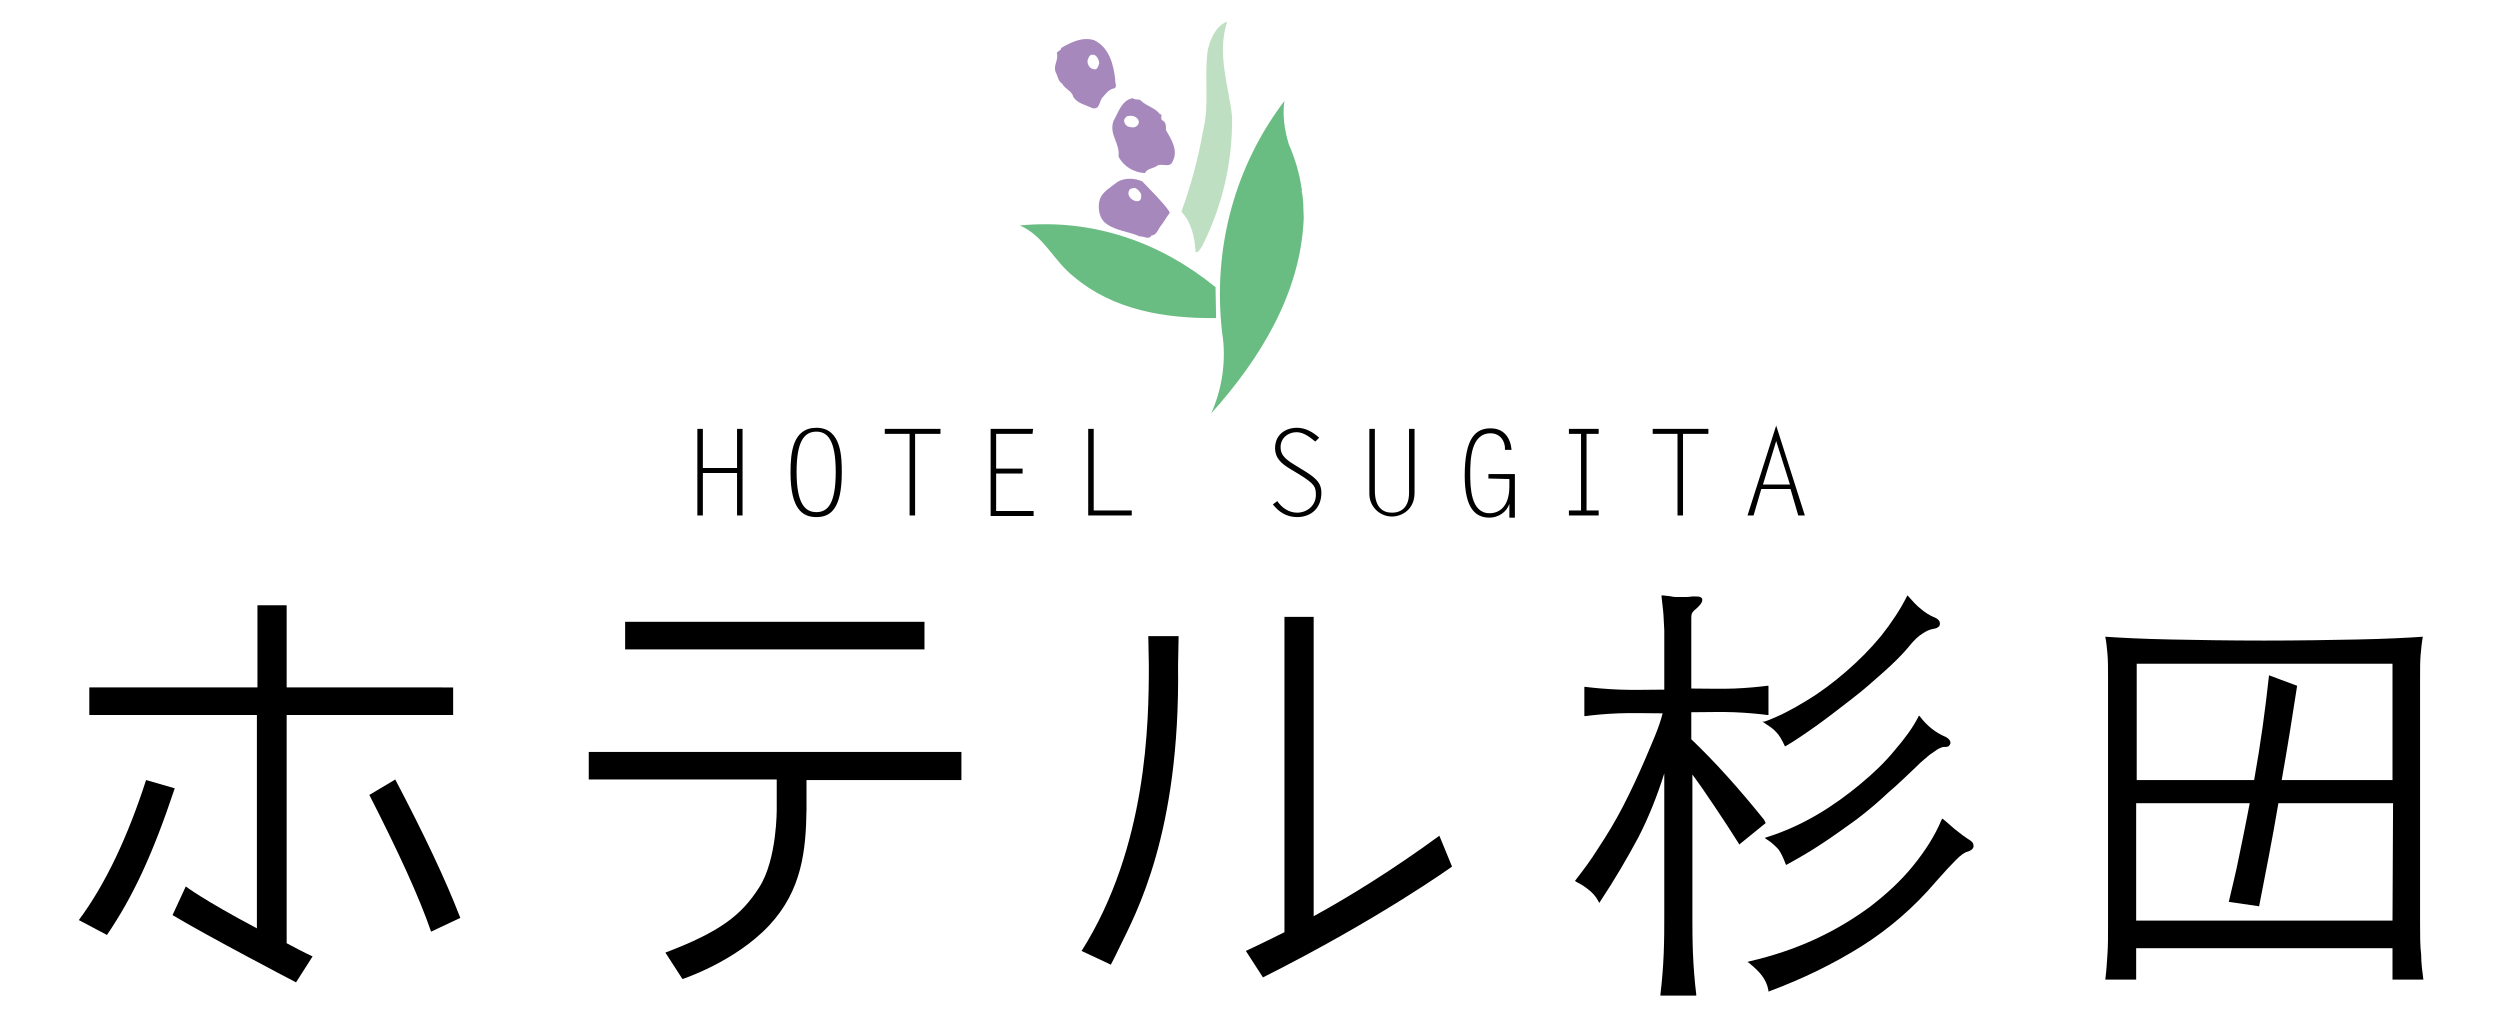<svg version="1.1" id="logo_02" xmlns="http://www.w3.org/2000/svg" x="0" y="0" viewBox="0 0 453.5 184.3" style="enable-background:new 0 0 453.5 184.3" xml:space="preserve"><style>.st0{fill:#69bd83}.st1{fill:#a688bd}</style><path d="M127.5 84.9h6.2v-7.1h1v15.7h-1v-7.7h-6.2v7.7h-1V77.8h1v7.1zM143.4 85.7c0-3.6.4-8.1 4.7-8.1 4.6 0 4.6 5.5 4.6 8.1 0 6.7-2.1 8.1-4.6 8.1-2.5 0-4.7-1.4-4.7-8.1zm4.7 7.2c2.1 0 3.5-1.6 3.5-7.3 0-5.8-1.5-7.3-3.5-7.3-2.3 0-3.6 1.9-3.6 7.3 0 5.9 1.6 7.3 3.6 7.3zM170.5 78.7H166v14.8h-1V78.7h-4.5v-.9h10.1v.9h-.1zM187.3 78.7h-6.6V85h4.8v.9h-4.8v6.8h6.8v.9h-7.8V77.8h7.7l-.1.9zM198.4 92.6h6.9v.9h-7.9V77.8h1v14.8zM238.6 80.1c-1-.8-2.1-1.7-3.4-1.7-1.6 0-2.9 1.1-2.9 2.7 0 1.2.5 2 2.5 3.2l1.3.8c2.5 1.5 3.6 2.4 3.6 4.3 0 2.7-1.8 4.4-4.4 4.4-1.9 0-3.3-.9-4.4-2.3l.8-.6c.8 1.2 2.1 2.1 3.6 2.1 1.8 0 3.4-1.3 3.4-3.2 0-1.5-.2-2-3.1-3.8l-1.5-.9c-1.5-.9-2.8-1.9-2.8-3.8 0-2.4 1.8-3.7 4-3.7 1.5 0 2.9.8 4 1.8l-.7.7zM256.6 77.8v11.6c0 3.1-2.4 4.3-4.1 4.3-2.2 0-4.1-1.8-4.1-4.1V77.8h1V89c0 3 1.4 4 3.1 4 1.8 0 3.1-1.1 3.1-3.6V77.8h1zM270 86.8V86h4.8v7.9h-1v-2.5c-.5 1.5-2 2.5-3.6 2.5-2.5 0-4.5-1.6-4.5-7.6 0-6.9 2-8.6 4.7-8.6 2.4 0 3.6 1.7 3.8 3.9H273c.1-1.6-.9-3-2.6-3-3.6 0-3.7 4.8-3.7 7.4 0 2.4.1 7.1 3.5 7.1 1.7 0 3.6-1.1 3.6-4.9v-1.3l-3.8-.1zM290 78.7h-2.2v13.9h2.2v.9h-5.4v-.9h2.2V78.7h-2.2v-.9h5.4v.9zM309.8 78.7h-4.5v14.8h-1V78.7h-4.5v-.9h10.1v.9h-.1zM327.4 93.5h-1.2l-1.4-4.8h-5.3l-1.4 4.8H317l5.2-16.3 5.2 16.3zm-7.6-5.6h4.9l-2.5-7.9-2.4 7.9z"/><g><path class="st0" d="M194.8 50.2c7.1 6 16.4 7.6 25.8 7.5l-.1-5.6c-9.9-8.1-22.2-12.5-35.5-11.2 4.4 1.9 6.1 6.4 9.8 9.3z"/><path class="st1" d="M202.3 14.4c-.3-2.7-1.1-5.8-3.8-7.1-2.1-.7-4.3.4-6 1.4 0 .5-.6.5-.8.9.4 1.2-.7 2.3-.2 3.5.4.7.4 1.6 1.2 2.1.4.9 1.8 1.3 2 2.4.8 1.2 2.2 1.4 3.4 2 1.4.4 1.3-1.2 1.8-1.8.7-.8 1.2-1.6 2.3-1.8.5-.3 0-1.1.1-1.6zm-3.4-1.9c-.3.2-.8 0-1.1-.2-.4-.4-.6-.9-.5-1.4.1-.3.2-.6.5-.9.2-.1.6-.1.8 0 .5.3.8 1 .8 1.5-.2.5-.2.7-.5 1zM211.5 23.6c0-.5.1-1.5-.7-1.8-.4-.4.2-1.1-.4-1.1-.9-1.2-2.4-1.4-3.5-2.5-.4-.3-1.1 0-1.4-.4-2.1.4-2.6 2.6-3.5 4.1-.9 2.5 1.2 4 .9 6.5.9 1.8 2.8 2.9 4.8 3 .4-.9 1.6-.8 2.3-1.4 1-.4 2.3.6 2.8-.9.9-1.9-.3-3.8-1.3-5.5zM206 23c-.4.2-1 .1-1.5-.1-.3-.2-.6-.6-.6-1.1.1-.3.3-.5.5-.7.8-.2 1.5-.1 2 .5.4.6.1 1.1-.4 1.4zM212 38.2c-1.3-1.8-3-3.4-4.8-5.3-1.3-.6-3.2-.7-4.5.1-1.2 1-2.7 1.7-3.2 3.2-.4 1.4-.2 3.4 1.2 4.4 1.8 1.3 4.1 1.4 6.1 2.3.7-.1 1.6.7 2.1-.2.8 0 1.2-1 1.5-1.5.7-.9 1.2-1.8 1.8-2.6l-.2-.4zm-5.3-1.8c-.4.2-.9.1-1.3-.2-.5-.3-.9-1-.6-1.6.1-.4.7-.5 1.1-.5.5.2.8.6 1.1 1.1 0 .5.1.9-.3 1.2z"/><path d="M214.3 38.4c1.9 2 2.4 4.7 2.6 7.4.5 0 .9-.7 1.2-1.2 3.7-7.4 5.5-15.3 5.4-23.4-.6-5.7-2.8-11.3-.9-17.3-2.1.9-3 3.1-3.5 5.1-.7 4.8.3 9.9-.8 14.4-.9 5.2-2.3 10.4-4 15z" style="fill:#bedfc2"/><path class="st0" d="M219.7 75c9-10 16.3-22 16.8-35.5-.1-1.6 0-3.4-.4-4.9.2-.1 0-.3 0-.5-.4-2.7-1.2-5.4-2.3-7.9-.8-2.6-1.2-5.4-.8-7.9-8.9 11.7-13.1 26.6-11.3 42.1.8 4.9 0 10.2-2 14.6z"/></g><g><path d="M439 167.6v-44.5c0-1.7 0-3.2.1-4.3.1-1.1.2-2.2.4-3.3-2.8.2-6.8.4-11.8.5s-10.7.2-17 .2-11.9-.1-17-.2c-5-.1-8.9-.3-11.8-.5.2 1 .3 2.1.4 3.2s.1 2.6.1 4.4v44.5c0 2.5 0 3.9-.1 5.4s-.2 3.2-.4 4.7h5.6V172H434v5.7h5.6c-.2-1.5-.4-3-.4-4.5-.2-1.6-.2-3.5-.2-5.6zm-5-.6h-46.5v-21.3h20.6c-.4 2.2-.8 4-1.2 6.1l-1.2 5.8c-.2.8-.5 2.3-1.4 6l5.5.8c1.2-6.2 2.3-11.6 3.5-18.7h20.8L434 167zm0-25.5h-20.1c1.1-6.2 1.9-11.3 2.8-17.1l-5.1-1.9c-.7 6.4-1.5 12.3-2.7 19h-21.3v-21.1H434v21.1zM348.3 130l-.2-.2-.1.2c-1 2-2.5 4-4.3 6.1-1.8 2.2-3.8 4.1-6.2 6.1-2.4 2-5 3.9-7.9 5.6-2.9 1.7-6 3.1-9.2 4.1l-.3.1.3.2c1.1.7 1.8 1.4 2.3 2 .4.6.8 1.4 1.2 2.5l.1.2.2-.1c2-1.1 4.1-2.3 6.2-3.7 2.3-1.5 4.2-2.9 6.3-4.4 2-1.5 4-3.2 5.8-4.9 1.9-1.6 3.6-3.3 5.2-4.8.4-.4.8-.8 1.3-1.2s1-.9 1.5-1.2.8-.6 1.2-.8c.4-.2.7-.3.9-.3.3 0 .6 0 .8-.1.2-.1.3-.3.4-.5v-.2c0-.4-.3-.7-.8-1-1.9-.8-3.4-2-4.7-3.7zM319.7 130.9l.3.2c.9.6 1.7 1.1 2.2 1.7.5.5 1 1.3 1.5 2.4l.1.2.2-.1c1.7-1 3.6-2.3 5.7-3.8s4.1-3.1 6.2-4.7c2.1-1.6 4-3.3 5.8-4.9s3.3-3.1 4.4-4.4c1.1-1.4 2-2.2 2.7-2.6.6-.4 1.2-.7 1.8-.8.4-.1.7-.1.9-.3.2-.1.4-.3.4-.6v-.1c0-.5-.4-.9-1.2-1.2-.7-.3-1.5-.8-2.2-1.4-.8-.6-1.5-1.4-2.3-2.3l-.2-.2-.1.2c-1.2 2.4-2.8 4.8-4.7 7.2-1.9 2.3-4 4.4-6.3 6.4s-4.7 3.8-7.2 5.3c-2.6 1.6-5.1 2.9-7.6 3.8h-.4z"/><path d="M320 148.7c-4.5-5.6-8.9-10.5-13.2-14.6v-4.9c2.9 0 5.4-.1 7.8 0s4.4.3 6 .5h.2v-5.3h-.2c-1.6.2-3.6.4-6 .5s-4.9 0-7.8 0v-12.6c0-.4 0-.7.1-1 .1-.2.3-.5.7-.8.8-.7 1.2-1.2 1.2-1.7 0-.2-.1-.4-.4-.5-.2-.1-.5-.1-.9-.1h-.5c-.6.1-1.1.1-1.4.1h-1.2c-.4 0-.8 0-1.2-.1-.4-.1-1-.1-1.6-.2h-.2v.2c.1.8.2 1.7.3 2.7.1.9.1 2.1.2 3.4v10.8c-2.8 0-5.4.1-8 0s-4.7-.3-6.3-.5h-.2v5.3h.2c1.5-.2 3.5-.4 6-.5 2.4-.1 5.3 0 8 0-.7 2.8-2 5.5-3.2 8.4-1.3 3-2.6 5.8-4 8.5s-2.9 5.2-4.5 7.6c-1.5 2.4-2.6 3.8-3.9 5.5l-.3.4.3.2c1 .5 1.7 1 2.3 1.5.6.5 1.1 1 1.6 1.9l.2.4.2-.3c2.7-4.1 4.8-7.7 6.9-11.6 1.9-3.7 3.4-7.5 4.7-11.6v25.8c0 2 0 4.3-.1 6.8s-.3 5-.6 7.5v.2h6.5v-.2c-.3-2.5-.5-5-.6-7.5s-.1-4.8-.1-6.7v-25.7c1.4 1.9 2.7 3.8 4.1 5.9 1.5 2.2 2.9 4.4 4.3 6.6l.1.2 4.8-3.9-.3-.6zM357 152.2c-.6-.4-1.3-.9-1.9-1.4-.7-.5-1.5-1.3-2.6-2.2l-.2-.1-.1.2c-1.2 2.9-3 5.7-5.2 8.4s-4.8 5.1-7.8 7.4c-3 2.2-6.3 4.2-10 5.9s-7.6 3-11.9 4l-.3.1.3.2c1.1.9 1.9 1.7 2.4 2.4s.9 1.5 1.1 2.6v.2l.2-.1c5.9-2.2 11.5-4.9 16.6-8.1 5.1-3.2 9.7-7.2 13.6-11.8 1.5-1.7 2.7-3 3.6-3.9s1.6-1.4 2.1-1.5c.4-.1.6-.3.8-.4.2-.2.3-.4.3-.6 0-.6-.3-.9-1-1.3z"/><g><path d="M113.4 112.8h54.3v5h-54.3zM174.3 136.4h-67.5v5h34.1v5.3s.1 9.2-3.2 14.3c-3.2 5-7 8-17 11.8l3.1 4.8s9.5-3.1 15.7-9.7c6-6.4 6.7-13.7 6.8-21.1v-5.3h28.1v-5.1h-.1z"/></g><g><path d="M261.1 151.6c-8.6 6.3-16.6 11.2-22.8 14.6v-54.3H233v57.2c-4.4 2.2-7 3.4-7 3.4l3.1 4.8c21.1-10.6 34.3-20.1 34.3-20.1l-2.3-5.6zM208.3 115.4c0 .1.1 5.2.1 5.3 0 10.4-.3 33-12.2 51.8l4.7 2.2.6.3s1.1-2.1 1.6-3.2c2.9-6 11-20.5 10.6-51.1 0-.6.1-5.3.1-5.3h-5.5z"/></g><g><path d="m14.3 166.9 5.1 2.7c4.7-6.9 8.3-14.6 12.3-26.6l-5.2-1.5c-3.3 10.2-7.3 18.8-12.2 25.4z"/><path d="M52 129.7h30.2v-5H52v-14.9h-5.3v14.9H16.2v5h30.4v38.7c-9.8-5.2-12.9-7.6-12.9-7.6l-2.4 5.2c6.3 3.8 22.4 12.2 22.4 12.2l3-4.7c-1.7-.8-3.2-1.6-4.7-2.4v-41.4z"/><path d="M67 144.2c5.2 10.2 9 18.4 11.2 24.8l5.3-2.5c-2.7-7-6.7-15.4-11.8-25.1l-4.7 2.8z"/></g></g></svg>